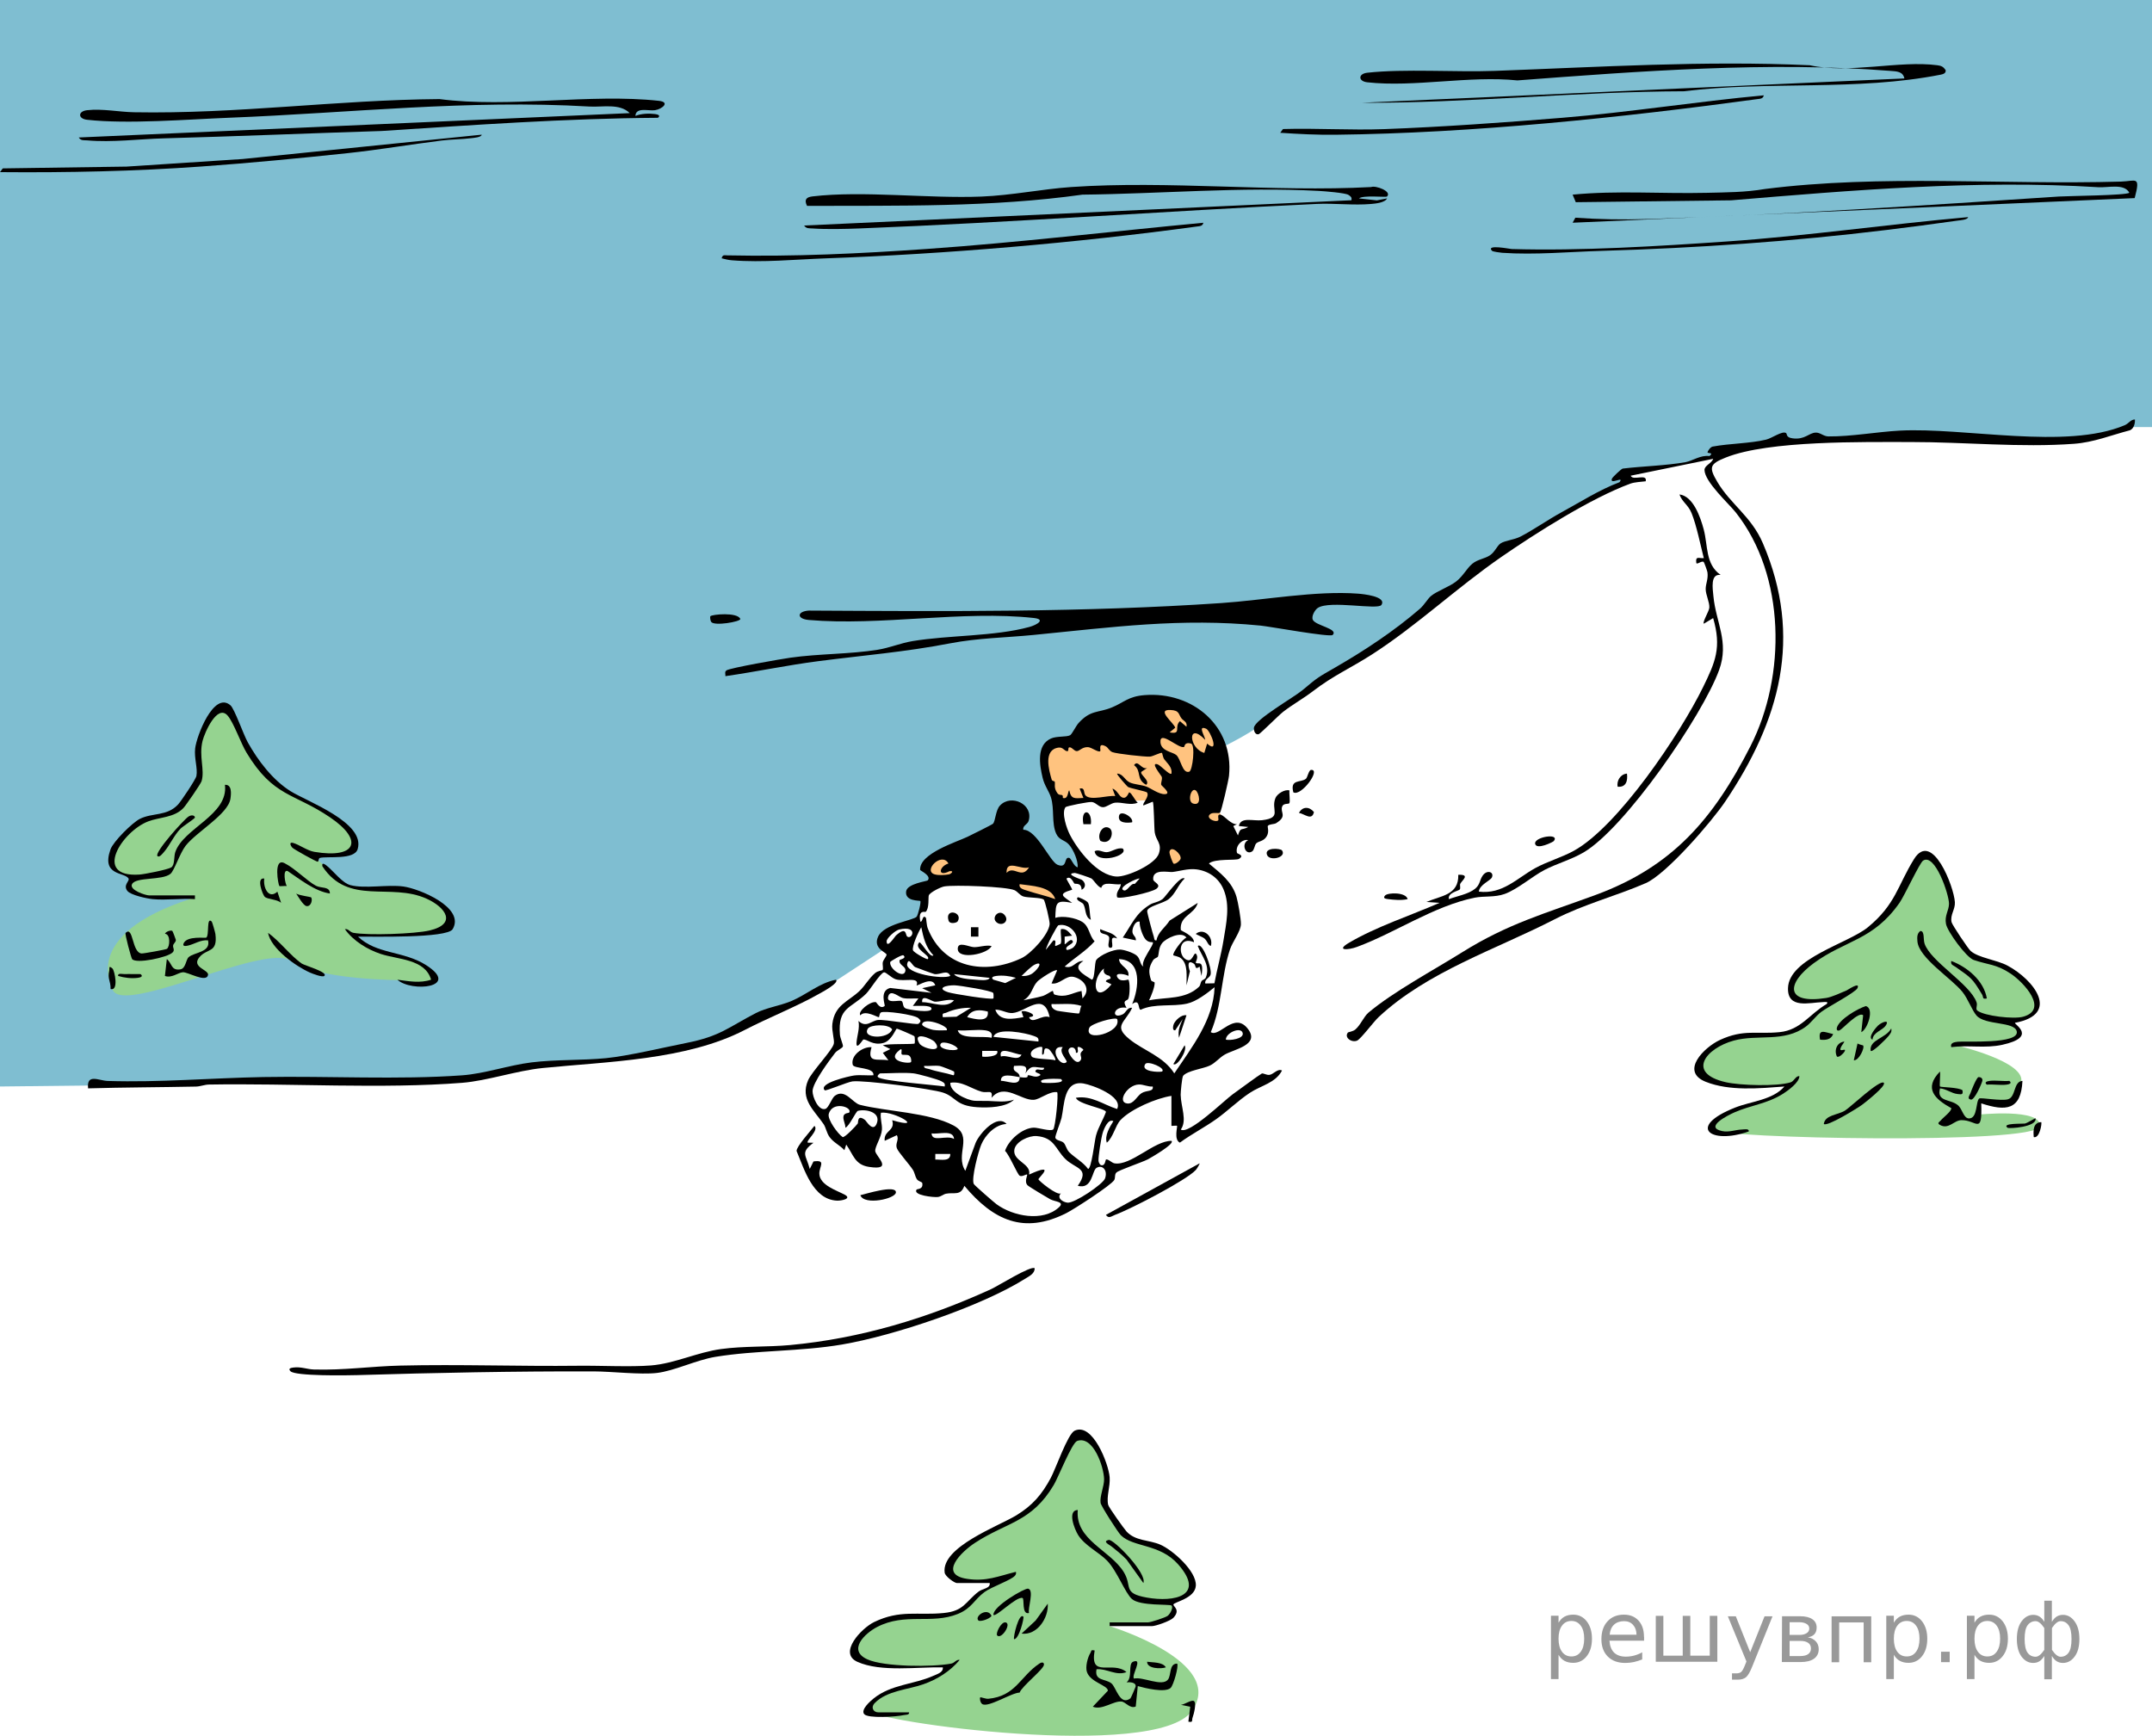 <?xml version="1.0" encoding="UTF-8"?>
<svg id="_Слой_1" xmlns="http://www.w3.org/2000/svg" width="218.854" height="176.546" version="1.1" viewBox="0 0 218.854 176.546">
  <!-- Generator: Adobe Illustrator 29.8.1, SVG Export Plug-In . SVG Version: 2.1.1 Build 2)  -->
  <path d="M0,110.509l18.221-.203,20.963-.368,8.815-.213,6.963-1.39,4.806-.361,6.222-.611,5.472-1.306,4.259-1.771,5.593-2.544,3.333-1.75,5.148-3.373-.348-1.166,2.635-1.569,1.047-.476.282-.387.347-.972-.097-1.097-1.042-.264,1.583-.593.514-.739-.366-.633-.303-.678,2.201-1.761,4.796-1.4,1.297-2.914,1.548.167-.381,1.694,1.407,2.279,3.031,2.444.886-.697.861.558.543-.199-.704-1.426-.728-1.486-1.333-2.077-.184-1.673-.918-2.639v-2.556s.158-.25,1.964-1,2.444-1.986,2.444-1.986c0,0,2.333-1.171,2.444-1.162s3.639-1.019,3.639-1.019c0,0,3.392.407,4.501,1.019s2.406,2.611,2.85,3.833c0,0,3.662-1.729,5.074-3.185,1.412-1.456,5.852-4.086,5.852-4.086l7.741-5.044,4.556-3.704,6.074-4.481,5.157-3.097,3.847-1.958,2.861-1.361-.139-1.028,2.144-.304,3.65-.596,3.597-.763,3.336-1.015,3.944-.583,4.778-.278,8.389-.278,7.88.417,6.889.093,3.866-.509,2.806-.847h2.343V0H0v110.509Z" fill="#007ea5" isolation="isolate" opacity=".5"/>
  <polygon points="107.776 90.456 107.202 91.9 103.507 90.456 103.369 89.66 107.776 90.456" fill="#f80" opacity=".5"/>
  <polygon points="101.746 87.426 102.341 89.356 105.5 89.005 104.499 87.567 101.746 87.426" fill="#f80" opacity=".5"/>
  <polygon points="96.955 87.178 94.657 87.296 94.461 88.784 95.406 89.252 97.628 89.005 96.955 87.178" fill="#f80" opacity=".5"/>
  <path d="M108.489,81.77s-2.611-2.24-2.222-4.314,3.862-2.278,3.862-2.278c0,0,4.731.426,4.888.481s2.213.259,2.213.259c0,0,.259-3.815.315-3.833s2.02-.222,2.02-.222l2.376.963,1.715,1.389.389,2.704-1.167,2.278-.148,1.86s2.296,2.325,1.87,3.418-3.577,3.241-3.577,3.241l-2.368.33.074-2.515-1.13-4.167s-3.074.148-3.648.056-5.463.351-5.463.351h0Z" fill="#f80" opacity=".5"/>
  <path d="M172.977,108.986s-1.593-3.069,5.704-3.629l2.153-.134s1.944-.45,2.125-.621,1.486-1.143,1.486-1.143l1.222-1.128.903-.649-2.458.139-1.736-.431s-.403-1.806.278-2.292,3.375-2.472,3.375-2.472l3.694-1.736,2.486-2.278,1.667-2.958,1.125-2.181s.042-.514.625-.417,1.514.792,1.667,1.083,1.431,3.069,1.319,3.542-.935,1.579-.343,2.375,1.167,2.87,2.482,3.296,4.981,1.204,5.648,2.926.874,2.093.537,2.63-2.352,1.012-2.352,1.012c0,0,.759.765.722,1.136s-1.87,1.071-1.87,1.071l-4.519.189s7.273,1.673,6.614,3.813-2.651,2.277-3.059,2.098-1.296-.34-1.296-.34l-.101,1.494s6.635-.716,6.368,1.179-33.036,1.239-33.193.34,2.417-2.144,2.417-2.089,2.764-.764,2.764-.764l2.514-1.472-.319-.208-2.819.236-4.847-.504-1-1.052" fill="#95d390"/>
  <path d="M112.848,165.397s11.998,3.637,8.331,8.666-32.657,1.065-32.935-.129,3.083-2.139,3.083-2.139c0,0,3.806-.972,4.583-1.694s.311-.453.311-.453l-.2-.2-1.438.078-5.356-.165s-2.507-.571-2.413-1.261.523-2.123,1.548-2.489,1.767-1.083,5.626-1.195l2.175-.141,2.06-.692,1.193-1.359,2.148-1.365h-2.375s-4.292-.431-2.111-2.583,5.185-3.31,5.185-3.31c0,0,3.542-1.609,4.241-3.5s3.014-7.522,4.574-4.87c0,0,1.364,1.611,1.395,3.444s0,2.796,0,2.796c0,0,1.05,3.056,1.827,3.148s.704.907,3.389,1.315c0,0,2.407,1.185,2.741,1.963s1.056,2.185.593,2.667-1.944,1.001-1.944,1.001l.389.962-.889.975-2.482.34-3.249-.056v.247" fill="#95d390"/>
  <path d="M11.399,100.357s-3.235-5.278,7.958-8.925l.137-.156s-4.487.056-5.07-.222-1.319-.667-1.319-.667l.458-1.091-1.764-.798-.569-1.222,1.833-2.736,1.472-1.208,2.556-.528,1.866-1.449.865-1.389.506-2.148-.111-1.944s1.185-3.907,2.389-3.907,2.593,4.352,2.593,4.352l2.204,2.852s2.148,1.593,3.018,1.982,4.648,2.463,5.093,3.204.889,1.778.537,2.093-3.963.648-4.13.593,3.093,2.889,3.259,2.963.843.676,5.769.588c0,0,4.37.616,4.741,2.43,0,0,.296.796,0,1.083s-3.148,1.069-4.759,1.048-4.873-.063-4.873-.063l.394.439s1.81,1.515,3.949,1.667c0,0,3.403.903,3.625,1.778s-.708,1.097-.708,1.097l-2.591-.381s-8.442-.012-11.108-1.959-18.151,6.112-18.217,2.625v-0Z" fill="#95d390"/>
  <path d="M119.138,111.463c-1.533.226-4.141,1.34-5.195,2.471-.516.554-.726,1.737-1.383,2.292-.244-.723.293-1.59.667-2.192-.529-.288-.959.781-1.088,1.199-.15.487-.447,2.376-.426,2.825.008.176.141.423.279.455.418.096.42-.528.479-.568.175-.117.593.332.864.379,1.66.287,4.059-2.312,5.802-2.286.393.294-2.179,1.763-2.406,1.881-.591.306-2.922,1.086-3.192,1.338-.211.198-.089.537-.224.766-.315.535-4.082,2.966-4.849,3.354-4.368,2.213-7.471.72-10.394-2.767-.376,1.055-1.039.639-1.863.804-.263.053-.504.289-.82.333-.418.058-2.589-.17-2.176-.753.058-.082.704.005.578-.667-.022-.117-.412-.169-.558-.4-.169-.268-.204-.641-.398-.944-.365-.569-1.48-1.789-1.629-2.2-.179-.492.255-.858.007-1.323l-1.242.574c-.123-1.07,1.105-.974.762-2.096,3.41.997.263-.938-1.145-.762-.097.582.141,1.166.103,1.723-.053.771-.727,1.739-.681,2.178.057.54,1.919,2.008-.644,1.608-1.438-.224-1.581-1.237-2.305-2.268l-.189.57c-.457-.513-1.107-.772-1.513-1.346-.303-.428-.364-.954-.601-1.305-.94-1.388-2.418-2.527-1.574-4.465.387-.889,2.428-3.006,2.61-3.695.101-.38-.232-1.328-.145-2.035.238-1.937,1.599-2.251,2.756-3.343.553-.521.962-1.294,1.601-1.833.259-.218.714-.26.745-.298.113-.134-.033-.581.033-.82.077-.276.408-.615.374-.763-.056-.242-1.402-.618-.855-1.818.595-1.305,3.624-1.649,3.922-2.035.136-.176.475-1.483.366-1.591-.069-.067-1.578.056-1.44-.976.107-.796,2.119-1.024,2.201-1.122.402-.478-.77-.988-.775-1.059-.114-1.669,3.734-2.849,4.821-3.374.361-.175,2.48-1.221,2.583-1.325.26-.264.259-1.369.718-1.855,1.135-1.203,3.427-.128,2.907,1.574-.111.364-.635.475-.533.893,1.364-.011,2.701,3.256,3.479,3.564,1.061.42.6-.848,1.189-.703.207.051.473.909.858.953.045-.681-.43-1.774-.864-2.279-.469-.546-1.002-.427-1.328-1.15-.476-1.059-.161-2.494-.525-3.667-.204-.657-.655-1.185-.85-2.009-.305-1.288-.654-3.327.856-3.993.601-.265,1.584-.124,1.95-.337.182-.106.587-.945.856-1.24,1.231-1.351,1.975-1.004,3.377-1.579,1.243-.51,1.657-1.12,3.319-1.254,4.881-.393,9.115,3.137,8.598,8.213-.045.44-.771,3.627-.921,3.748-.127.102-.654-.065-.939.11-.635.388.465.931.765.669.091-.079-.198-.723.287-.565.366.119,1.021,1.008,1.622.953l-.377.19.472.95c.29-.912.352-.463,1.048-.858l-.952-.096c.179-.971,1.459-.483,2.36-.592,2.101-.256.856-1.042,1.361-2.26.175-.42.938-.913,1.425-.767-.055.297.106,1.166-.026,1.31-.086.094-.597-.03-.722.334-.214.625.554.959-.599,1.678-.229.143-.706.082-.857.287-.058.078.169.558-.101,1.034-.316.557-.837.498-1.076.741-.18.183-.185.671-.428.825-.689.435-1.129-.819-.384-1.161-.618-.122-1.342.571-1.145,1.308.024.09.817.222.199.605-.295.182-2.461-.057-3.055.472,1.161.976,2.35,1.842,2.805,3.387.159.541.469,2.288.448,2.802-.03.727-.847,1.767-1.105,2.532-.902,2.682-.82,5.789-1.958,8.427.855.608,2.413-2.191,3.81-.282,1.169,1.596-1.426,2.016-2.386,2.566-.573.328-.931.843-1.54,1.128-.67.314-2.245.501-2.694,1.028-.12.141-.258,1.678-.253,1.94.026,1.241.682,2.599.013,3.529.805.576,4.482-3.02,5.278-3.584.561-.398,2.636-1.938,2.952-2.108.137-.074.487.172.782.133.418-.056.85-.681,1.281-.443-.654,1.267-2.129,1.515-3.264,2.264-1.207.797-2.282,1.867-3.422,2.677-1.201.853-2.514,1.523-3.703,2.393-.636-.302-.22-1.647-.284-1.71-.047-.046-.573.029-.573-.001v-3.049h0ZM120.168,73.082c-.342-.424-.173-.83-1.147-.869-1.479-.06.37,1.32.498,1.803l-.57.474c1.272.241.411-.552,1.048-1.139l.665.568c.109-.49-.302-.6-.494-.837ZM122.762,75.635c1.301,1.128.329-1.336-.103-1.519-.909-.385-.114.764-.091,1.137-1.836-1.924-1.7.864-.092,1.33,0,0,.286-.948.286-.948ZM120.429,75.964c-.515.279-2.521-1.781-2.411-.454.074.895,1.196.956,1.592,1.272.49.391.614,1.937,1.337,1.709.332-.105.646-2.738.17-2.866-.674-.181-.64.312-.688.338ZM118.178,76.589c-.126-.096-.922.352-1.245.369-.538.028-3.377-.289-3.809-.458-.317-.124-.435-.464-.657-.582-.838-.446-.487.392-.573.478-.175.176-.892-.383-1.24-.403-.592-.034-.871.405-1.144.406-.306 0-.575-.539-.829-.347-.048.036.006.35-.123.352-.327.003-.437-.43-.907-.365-1.571.217-.975,2.302-.695,3.263.041.141.289.156.3.188.09.244-.136.613.281,1.189.255.352.606-.044.549.477.587.196.493-.757.662-.758.174.925.587.803,1.43.762l-.38-.95c.596-.146.357.469.615.716.554.531,2.251-.056,3.006.043l-.287-.759c.458.135.648.721.95.878.521.272.692-.523.766-.498.262.088.581.852.858,1.048-.704.326-1.643-.078-2.316.006-.419.052-.848.457-1.211.458-.434.001-.679-.457-1.139-.53-.293-.046-2.605.418-2.685.529-.423.592.131,2.187.455,2.811.832,1.603,2.8,4.139,4.732,4.242,1.059.057,3.947-1.235,4.309-2.33.348-1.056-.287-1.309-.416-2.149-.067-.434-.076-2.992-.203-3.133l-.95.381c-.156-.193.657-.898.366-1.321-.077-.112-1.755-.434-1.945-.567-.078-.054-1.176-1.272-1.091-1.35.601.015.765.665,1.288.902.45.203,1.158.228,1.679.417.455.165,1.278.801,1.897.77.706-.035-.343-.843-.376-.937-.075-.211.126-.517.052-.815-.033-.134-1.212-1.515-.446-1.289.328.097,1.246,1.158,1.432.949.087-.655-.401-1.004-.737-1.459-.139-.188-.196-.614-.222-.635h0ZM121.613,80.4c-.487-.365-.893,1.139-.279,1.33.928.288.598-1.091.279-1.33ZM119.333,87.83c.191.138.703-.305.737-.502.081-.47-.97-1.405-1.134-.705-.048.204.335,1.163.397,1.208ZM96.454,87.828c-.673-1.24-2.642.751-1.39,1.107.404.115,1.024.071,1.445-.001.19-.033.6-.393.056-.326-1.273.644-1.054-.495-.111-.78ZM104.651,88.215c-.783.314-2.35-.887-2.285.57.736-.815,1.529.708,2.285-.57ZM123.504,100.009c.256-1.402.692-2.936.916-4.325.277-1.719.712-3.574.007-5.231-.492-1.157-1.516-1.863-2.737-2.026-.854-.114-1.788.196-2.454.264-.416.043-2.048-.365-1.957.763.024.298.891.502.328.943-.473.37-3.758,1.103-3.996.864-.165-.583.336-.827.38-1.332-.683.128-1.778-.365-1.999.38-.414-.162-.764-.812-.998-.959-.144-.09-1.587-.566-1.675-.56-1.152.071.62.65.674.684.415.258.495.808-.001,1.024-.005-.764-.614-.556-.726-.629-.087-.056-.357-.848-.802-.511-.052.039.616,1.083.572,1.138-1.543.444-.933.652-0,1.335-1.675-.317-1.657-.045-1.714,1.526.732-.251,2.09-.004,2.737.407.749.476.683,1.375,1.261,1.977-.905,1.017-2.039,1.664-3.046,2.57.911.273,1.053-.603,1.906-.568-1.259.748.058,1.374.855,1.903.329-.064.261-1.754.455-2.008.392-.514,1.748-1.084,2.41-1.058.458.018,1.323.319,1.667.585.436.338.326.928.712,1.147-.342-.535,1.159-2.268.956-2.474-.028-.029-.417.074-.745-.305-.299-.347-.622-1.316-.591-1.792-.449-.097-.701.578-.733.908-.048.511.385.55.351.996l-1.333-.284c.912-1.317,1.278-2.43,2.754-3.345.393-.243.862-.234,1.316-.591.269-.212,1.806-2.443,2.22-2.067-.65.606-.922,1.543-1.621,2.094-.584.459-2.178.716-2.189,1.227-.004.17.561,2.27.671,2.583.064.183.022.438.278.382.133-.829.905-1.324,1.329-2.007l2.866-1.802c-.351,1.222-1.859,1.274-1.726,2.751.009.095,1.327.545,1.346,1.249-1.725-.725-1.65,1.667-.585,1.83.504.077.624-1.13.876-.495.128.322-.173.701-.102.763.232.203.845-.403.571,1.334l-.19-.953c-.529.395-.351-.127-.567-.28-.695-.49-.621.214-.421.756l-.343,1.43c-.025-.868.187-2.16-.576-2.761-.238-.188-.736-.258-.761-.29-.154-.193.929-1.667,1.331-1.807-.515-.698-2.077.064-2.478.567-.387.484-.307,1.135-.437,1.394-.033.065-.359.145-.483.347-.46.749-.471,1.185-.203,2.025.05.155.358.151.364.259.023.414-.357,1.378-.571,1.791,1.771-.352,3.703-.055,5.091-1.388.144-.138.135-.41.246-.564.113-.157.357-.166.441-.373.488-1.21-.418-2.154-.821-3.198.448-.474,1.482,2.286,1.302,2.911-.1.347-.628.455-.54.898l.933-.019v-0ZM115.897,89.357c-.29-.044-2.069.822-1.714,1.141.413.372.782-.734,1.218-.591l.496-.551ZM107.319,91.452c-.429-1.335-2.449-1.343-3.62-1.523-.133.448.472.564.763.661.926.312,1.933.522,2.857.861h0ZM106.136,91.49c-.293-.218-1.597-.159-2.068-.312-.346-.113-.568-.487-.891-.634-.815-.371-6.169-.562-7.155-.382-.367.067-1.424.593-1.56.898-.085.19.073,1.32-.325,1.687-.052.048-.798-.271-.539.991.242.113.213-.807.569-.381.034.041.059.744.182,1.059,1.574,4.054,5.834,4.792,9.541,3.038.972-.46,2.755-2.394,2.857-3.447.029-.304-.465-2.41-.609-2.517h0ZM109.172,96.353c.999-.975-.325-2.542-1.534-2.241-.137.034-1.256,2.135-1.27,2.485l.763-.951c.373-.057.104.439.19.573.016.025.521-.202.538-.226.161-.238-.043-1.128.033-1.491.55-.097.814.32,1.141.669l-.76.094.001.761c.067.096.537-.579.76-.38.389.347-.808.514-.57.951.097.091.584-.124.707-.244v-0ZM94.929,97.168c-.783-.794-1.017-1.803-1.238-2.856-.279.444-.972,1.942-.84,2.349.068.209,1.412.981,1.506.888.36-.359-1.534-1.037-.858-1.713.311.119,1.095,1.643,1.431,1.331h0ZM92.265,95.262c.5.356,1.161-1.173-.822-.72-.39.089-1.278.871-1.274,1.199.009.814.846-.498.939-.582,1.131-1.01.945-.049,1.157.102ZM91.878,97.171c-.137-.114-1.335.606-1.347.68-.109.685,1.357,1.725,1.538.93.118-.522-.713-.587-.576-1.136.012-.047.753-.169.385-.475h0ZM115.137,102.125c.687-1.594,1.051-4.488-1.335-4.573.037.744,1.108.899.95,1.714-.136-.136-1.39-.425-1.14.093.299.618,1.1.238,1.141.286.179.208.164,1.588-.013,1.954-.116.238-.661.076-.176.905-1.395-.241-1.579,1.235-.385.665.325-.155.472-.748.957-.661-.727,1.538-1.972,1.823-.253,3.205,1.438,1.156,3.446,1.733,4.541,3.463,1.782-2.657,3.982-5.429,4.097-8.766-.753.611-1.843,1.458-2.807,1.671-1.519.336-3.285-.051-4.712.623-.301-.024-.023-1.189-.866-.578h0ZM96.645,99.264c-.293-.705-1.006-.098-1.606-.188-.105-.016-1.852-.654-1.973-.712-.281-.134-.646-1.057-.806-.333-.221.999,3.622,1.607,4.385,1.232h0ZM103.889,99.264c.316.028.612-.011.904-.142.608-.274,1.438-1.446.492-1.036-.4.173-1.051.849-1.397,1.178ZM112.846,99.27c-.063-.077-.747-.069-.572-.766-1.336,1.041-1.075,3.814.763,1.617l-.569-.285c.002-.338.745-.117.379-.566h0ZM107.51,98.695c-.186-.183-1.777.885-2.009,1.134-.589.63-.519,1.38-1.421,1.912.645-.145,1.312-.249,1.949-.432.348-.1.88-.497,1.01-.52.102-.018.05.327.222.377,1.165.341,1.667-.149,2.728-.374l.093.759c.905-.904.184-1.921-.871-2.185-.827-.207-1.43.815-2.271.661l.57-1.332h0ZM93.214,100.217c.354-.934-1.272-.323-2.142-.621-.436-.149-.971-.731-1.168-.697-.389.067-1.397,1.759-1.832,2.184-1.562,1.526-2.88,1.337-2.653,4.166.028.343.334.998.305,1.175-.03.181-.585.395-.794.666-.604.784-2.295,3.052-2.295,3.897,0,.6.589,2.015,1.307,1.799.332-.1.638-1.096.965-1.335,1.042-.76,1.791.73,2.537.92,2.639.673,7.089.788,9.525,2.103,2.063,1.114.117,2.922,1.202,4.612l1.05-2.854c.415-.973,2.2-2.963,3.142-1.911-1.143.051-2.159,1.106-2.573,2.099-.282.675-1.024,3.43-.761,3.999.065.141,2.034,1.857,2.318,2.066,1.662,1.22,4.701,1.826,6.345.311.624-.576-.39-.552-.884-.816-.317-.17-2.165-1.282-2.3-1.416-.379-.377.009-1.035-.05-1.094-.082-.083-.512.266-.763.111-.239-.148-1.062-2.146-1.485-2.523.348-1.086,1.751-2.33,2.922-2.362.444-.012,1.702.41,1.976.179.223-.188.561-3.619.399-3.791-.795-.109-1.735.742-2.382.78-1.298.076-2.975-1.77-4.287-.208.163-.914-.381-.441-1.005-.616-1.045-.294-2.004-1.109-3.189-.908-.057.966,1.687,1.769,2.472,1.829.373.028.924-.001,1.387.016.904.033,1.727.168,2.62-.129-.828.799-2.633.837-3.724.767-2.228-.143-2.14-1.025-3.475-1.48-1.138-.388-8.106-1.298-9.24-1.145-.517.07-2.709,1.01-2.812.903-.7-.727,2.545-1.446,2.974-1.503.649-.086,1.328.016,1.98-.022.113-.86-2.002-.631-2.108-1.074-.23-.961,1.038-1.859,1.917-1.783-.489,1.669.571,1.141,1.715,1.332l-.57-.759.763-.382-.763-.381c.483-.194,3.13-.074,3.241-.192.025-.027.036-.649-.034-.732-.063-.074-1.688-.778-1.784-.767-.125.014-.507,1.226-1.374,1.452-1.094.285-1.635-.404-2.034-.349-.055.008-.75,1.184-.688.301.049-.695.344-1.43.196-2.191.805.746,1.318-.037,1.993-.1.725-.067,3.909.522,4.108.389.284-.241.262-.332-.005-.573-.403-.364-3.503-.789-3.82-.577-.153.103-.15.442-.191.472-.093.069-1.385-.788-1.895-.184-.301-.385,1.001-1.461,1.594-1.339.053.011.411.778.882.385.082-.069-.572-1.539.56-1.83l4.205.495-.951-.474,1.333-.289c-.32-.97-1.767.088-1.906,0v-0ZM100.647,99.459l-3.621-.381c.298.453,1.633.532,2.194.568.311.02,1.295.165,1.427-.187h0ZM103.315,99.459c-.625-.189-1.357-.28-2.004-.193-.259.035-.604.139-.283.38l1.202.346,1.086-.533h-0ZM101.012,101c-.159-.248-3.396-.759-3.895-.781-.842-.036-1.97.281-.702.701.514.171,4.451.799,4.614.632.019-.02.027-.484-.017-.552h0ZM93.403,101.554c-.521-.023-1.058.063-1.577-.044-.397-.082-1.223-.888-1.47-.241-.349.913,1.143.394,1.343.553.201.16.055.594.409.749.302.133,2.635.511,2.626.03-.008-.423-1.524-.268-1.901-.287l.57-.76h-0ZM97.026,101.746c-.605-.173-1.482.183-1.978.133-.314-.032-1.36-.834-1.264.055,1.018-.02,2.408.734,3.241-.188ZM106.747,103.458c-.582-2.698-2.408-.541-3.76-.422-.592.052-1.167-.376-1.767-.338.441,1.242,1.803.935,2.859.759l-.19-.569c.289-.233,1.942.445.762.572.324.801,1.288-.32,2.096-.003ZM109.99,102.318c-.985-.326-2.029-.158-3.051-.192-.074.362.274.587.561.676.156.048,2.074.298,2.19.287.168-.016.132-.595.299-.771ZM98.741,102.508c-.801-.033-1.755.151-2.479.481-.289.132-.469-.023-.378.469l1.383-.045,1.475-.905h0ZM100.458,102.889c-.779-.205-1.647-.268-2.097.568.774.199,2.239.602,2.097-.568ZM113.611,103.65c-.228-.23-2.651.452-2.831.888-.631,1.536,3.329.504,2.831-.888ZM96.263,104.792c.406-.35-2.201-1.387-2.475-.663-.133.284.95.596,1.092.619.462.078.92.05,1.383.044h0ZM88.267,104.614c-.678,1.028,2.083,1.136,2.464.084-.381-.585-2.2-.485-2.464-.084ZM100.171,104.793c-.849-.113-1.89.082-2.764,0,.213.99,2.53.529,3.432.761.152-.502-.189-.698-.668-.761h0ZM105.603,105.935c.073-.406-.183-.456-.477-.569-.743-.285-3.772-.92-4.095.095l4.573.474ZM124.667,105.744c.388.109,1.844-.076,1.715-.662-.155-.699-1.715-.058-1.715.662ZM95.068,105.989c-.297-.372-2.348-1.173-1.569.139.314.53,2.516,1.046,1.569-.139ZM97.407,106.697c-.135-.423-1.488-.847-1.714-.568-.464.573,1.399.853,1.714.568ZM105.985,106.507c-.154-.163-1.529.288-1.054.961.192.273,1.928.231,2.389.373.13-.116-.518-1.066-.672-1.136-.725-.33-.268.596-.659.565-.037-.185.051-.705-.003-.762h0ZM108.082,106.509c-1.516-.208-.332,2.125.381,1.522.166-.14-.865-1.027-.381-1.522ZM109.419,107.079c.024-.765-.866-.64-.751-.113.069.314.725,1.336,1.136.971.31-.274.052-.504.092-.765.032-.207.278-.349.278-.378 0-.127-.469-.397-.567-.287-.085.095.184.634-.189.572h0ZM91.709,107.245c-.119-.12.138-.75-.212-.453-1.5,1.155.939,1.436,1.144,1.24.072-.068.034-.524-.19-.669-.211-.137-.649-.025-.742-.117ZM101.41,106.89l-1.525-0.0 0.0.57c.062.064,1.781.083,1.525-.57ZM103.888,107.273c-.732-.036-2.371-.96-2.098.188.67-.229,1.736.561,2.098-.188ZM118.184,108.985c.411-.341-1.459-1.139-1.714-.759-.517.769,1.339.854,1.714.759ZM97.026,108.989c-.053-.056-1.285-.538-1.44-.563-.509-.081-1.088.025-1.608-.009-.044.28.331.252.532.321.793.273,1.63.372,2.426.626.161.027.105-.359.091-.375h0ZM103.698,109.557c1.195.164.643-.182.872-.194.294-.015.755.33,1.224.001.113-.233-.814-.225-.38-.568.128-.101.803.21.762-.19-1.068-.016-1.237-.38-1.904.569.393-.947-.423-.775-1.146-.761-.21.729.561.494.572,1.143-.619-.085-1.959-.482-1.905.38.587-.037,1.923.646,1.905-.38h0ZM92.928,109.176c-1.012-.114-2.368,0-3.431,0-.022,0-.381.277-.193.381.299.395,5.832.801,6.768.952.068-.334-.085-.384-.327-.529-.329-.196-2.401-.757-2.817-.804h0ZM107.891,109.749c-.12-.021-2.568-.125-1.904.379.12.021,2.568.125,1.904-.379ZM113.609,112.797c.644-1.292-2.548-2.45-3.426-2.594-2.035-.334-1.928,2.2-2.23,3.514-.097.423-.681,1.843-.626,2.015.094.289.611.276.846.501.205.197.276.667.566.959.557.559,1.415,1.011,1.916,1.701.344.004.66-2.863.804-3.385.25-.904.708-1.563,1.017-2.413-.058-.364-2.847-.778-3.061-1.438,1.597-.263,2.78.701,4.193,1.141h0ZM117.233,110.511c-.487.045-.946-.224-1.428-.204-1.212.049-2.239,1.84-1.142,1.932.645.054.955-.753,1.433-1.054.513-.323,1.237-.11,1.137-.674ZM86.35,113.175c.41-.568-1.714-1.246-2.07.139-.141.55.92,2.008,1.412,2.338.213.088,1.367-1.139,1.541-1.379.064-.089-.076-.992.757-.343.107.084.837,1.353,1.198.272.364-1.093-1.126-1.42-1.939-1.217-.209.052-.878,1.575-1.276,1.718.019-.376-.292-.866-.18-1.216.094-.294.537-.282.558-.311h0ZM97.025,115.846c-.077-1.002-1.615-.433-2.285-.57.029.968,1.521.119,2.285.57ZM108.34,117.876c-1.019-1.004-1.093-2.173-2.917-2.325-.78-.065-2.139.556-2.266,1.387-.18,1.176,1.761,1.409,1.495,2.531,2.862-1.307.952.309.956.476.003.139,1.903,1.699,2.285,1.431-.458.473.187.897.676.949.701.075,3.599-1.874,3.811-2.465.299-.833-.27-1.433-.868-1.073-.468.281-.406,2.226-1.905,1.823,1.288-1.821-.221-1.703-1.267-2.733h0ZM96.644,117.372l-1.525-0v.57c.563-.025,1.539.246,1.525-.57Z"/>
  <path d="M217.118,42.666c.024.407-.112.94-.516,1.101-1.921.5-3.663,1.224-5.68,1.373-5.425.401-11.163-.185-16.574-.18-4.891.004-14.441-.175-18.826,1.571-1.66.661-1.756.986-.874,2.481,1.341,2.273,3.457,3.507,4.629,6.235,4.12,9.594,1.71,18.059-3.825,26.28-1.368,2.032-5.98,7.385-8.089,8.302-3.038,1.321-6.224,2.112-9.278,3.683-5.908,3.041-12.937,5.31-17.887,9.942-.508.475-1.817,2.24-2.192,2.393-.559.228-1.345-.329-.917-.836.028-.034.491-.088.743-.298.529-.442.867-1.322,1.336-1.716,2.52-2.123,6.639-4.33,9.505-6.124,4.701-2.943,8.447-3.951,13.596-5.846,7.822-2.877,11.978-7.731,15.749-15.129,3.638-7.138,3.598-17.358-1.508-23.794-.697-.878-3.142-3.086-3.166-4.3-.009-.462.748-.682.883-1.136l-8.385,1.716c.208.561,1.705-.28,1.525.568-.475.059-1.135.082-1.571.243-3.997,1.472-9.596,5.023-13.124,7.461-4.498,3.108-8.654,7.027-13.15,9.913-2.182,1.4-3.919,2.134-5.993,3.728-.981.754-2.064,1.348-3.041,2.106-.467.362-2.325,2.242-2.489,2.278-.37.081-.509-.387-.479-.659.093-.841,4.067-3.09,4.948-3.832,1.583-1.333,1.565-1.287,3.382-2.336,2.96-1.71,5.945-3.682,8.551-5.935.421-.364.812-1.036,1.102-1.279.644-.541,1.838-.919,2.594-1.505.701-.544,1.077-1.338,1.634-1.797.55-.454,1.263-.5,1.805-.864.486-.326.719-.978,1.078-1.209.442-.285,1.369-.361,1.991-.677,1.27-.644,2.788-1.713,4.192-2.479,1.95-1.064,3.811-2.265,5.897-3.062.559-.692-1.054.341-.757-.375.055-.132.921-.963,1.086-1.012,2.04-.246,4.403-.296,6.399-.654.685-.123,1.524-.743,2.429-.62.497-.406-.218-.239-.197-.381.023-.152.32-.581.556-.589,1.673-.312,3.79-.31,5.403-.702.581-.141,1.638-.912,2.016-.674.158.099-.051.452.69.546,1.224.156,1.626-.542,2.314-.585.475-.03.803.383,1.312.387,2.325.022,4.935-.465,7.241-.588,6.599-.353,16.925,1.974,22.894-.552.43-.182.589-.582,1.037-.581h-0Z"/>
  <path d="M140.488,61.529c-.353.545-5.225-.502-6.468.302-.298.193-.69.874-.501,1.226.315.587,2.621.899,2.014,1.524-.258.265-6.354-.853-7.341-.951-8.11-.801-15.08.166-23.065.95-2.837.279-5.678.312-8.488.852-4.688.9-8.743,1.211-13.431,1.818-3.165.41-6.282,1.069-9.436,1.523.024-.212-.112-.431.111-.588.359-.253,5.625-1.167,6.492-1.289,2.925-.415,6.053-.35,8.909-.812,1.174-.19,2.317-.675,3.51-.874,3.706-.618,8.345-.467,11.901-1.443.768-.211,1.687-.773.443-.91-7.198-.792-15.669.829-22.886.201-1.264-.11-1.201-.877,0-.954,14.013.08,27.98.18,41.937-.764,4.373-.296,9.63-1.287,13.925-.958.475.036,2.943.273,2.374,1.148h0Z"/>
  <path d="M200.41,96.722c.779.701,2.639.9,3.75,1.492,2.655,1.417,5.447,4.94.76,5.818-.115.148,2.341,1.434-1.288,2.236-1.722.381-3.445.013-5.193.238-.14-.453.34-.511.681-.551.683-.08,6.277.281,5.98-1.052-.23-1.033-3.227-.594-4.102-1.623-.453-.532-.846-1.673-1.421-2.391-1.11-1.386-4.456-3.467-4.58-5.151-.029-.388-.056-.786.298-1.045.456-.013.28.837.429,1.282.617,1.837,4.626,4.09,5.29,5.975.117.333-.14.673.08.84.733.557,3.692.884,4.64.626,2.658-.725.074-3.502-1.249-4.384-1.486-.99-2.262-.88-3.76-1.391-.762-.26-2.672-2.889-2.821-3.663-.165-.856.295-1.356.306-2.047.015-.917-1.417-5.182-2.635-4.397-.352.227-1.886,3.559-2.394,4.286-2.674,3.835-5.511,3.788-8.723,6.144-2.8,2.055-2.941,4.2,1.256,3.542.589-.092,1.505-.526,2.088-.771.095-.04,1.408-.938,1.102-.234-.188.433-3.028,1.919-3.683,2.417-.582.443-1.025,1.099-1.558,1.492-2.244,1.654-4.886.761-7.34,1.429-2.849.776-4.859,3.319-.804,4.236,1.459.33,5.186.443,6.578.012.375-.116.528-.687.9-.625-.032.649-1.13,1.442-1.653,1.778-1.587,1.02-3.317,1.177-4.959,1.903-.665.294-3.089,1.507-1.257,1.899.711.152,1.335-.133,2.047-.159.21-.008.724-.119.673.197-3.903,1.381-6.349-.47-1.383-2.429,1.637-.646,3.812-.763,5.006-2.14-2.547.188-5.575.488-8.004-.481-2.64-1.054-.154-3.515,1.455-4.258,2.402-1.109,3.709-.555,6.07-.792,2.147-.215,3.041-1.855,4.77-2.855.263-.284-.208-.204-.388-.199-1.336.04-3.598.734-3.538-1.424.084-3.035,6.114-4.537,8.123-6.188,2.836-2.33,3.006-4.215,4.693-6.933,1.838-2.962,4.062,2.79,4.156,4.382.044.75-.496,1.266-.339,2.025.059.285,1.677,2.696,1.94,2.933l0.0 0Z"/>
  <path d="M112.848,165.397v-.381h3.908c.239,0,1.771-.489,1.998-.671.265-.211.593-.837.386-1.044-.156-.156-3.177.066-4.016-.655-.695-.598-1.527-2.888-2.553-3.927-.85-.86-2.261-1.517-2.931-2.596-.364-.586-1.129-2.5-.032-2.541-.282,3.055,3.276,4.069,4.664,6.296.927,1.487-.158,2.163,2.344,2.612,2.839.51,6.014-.19,3.194-3.383-1.863-2.109-4.546-1.703-5.817-2.951-.293-.288-2.011-2.961-2.064-3.289-.106-.662.368-1.69.355-2.42-.022-1.231-1.096-4.46-2.738-3.886-.533.186-1.919,3.703-2.382,4.481-2.262,3.803-4.773,3.763-8.022,5.892-1.356.888-3.737,3.191-.824,3.649,1.965.309,3.207-.271,5-.711.026.176.019.241-.091.384-.343.447-2.376,1.136-3.097,1.668-1.088.803-1.29,1.652-2.722,2.234-2.665,1.083-5.356-.154-8.206,1.325-1.287.668-3.023,2.379-.987,3.295,1.717.773,6.638.789,8.523.428.37-.071.483-.43.862-.375-.967,1.159-2.297,1.989-3.709,2.483-1.547.542-3.693.646-4.916,1.89-.467.475-.133.96.333.96h3.145c.046.287-.356.237-.569.286-.701.161-3.615.359-3.998-.104-.376-.455.633-1.331.962-1.595,1.803-1.446,4.097-1.413,6.08-2.307.372-.168,1.016-.338.956-.853-2.559-.06-6.293.508-8.684-.562-2.001-.895.429-3.434,1.694-4.046,2.653-1.285,4.435-.656,7.084-.922,2.081-.209,2.179-1.128,3.541-2.177.41-.316,1.223-.322,1.132-.87h-3.336c-.243,0-1.191-.669-1.245-1.059-.361-2.619,5.52-4.74,7.307-5.84,1.639-1.009,2.562-2.088,3.473-3.77.509-.941,1.732-4.487,2.43-4.823,1.836-.884,3.464,3.365,3.569,4.726.075.974-.349,1.951-.148,2.818.057.244,1.608,2.424,1.867,2.706.908.987,2.279.836,3.43,1.335,1.256.544,3.715,2.704,3.616,4.182-.087,1.311-2.268,1.657-2.279,1.915-.009.215.742.542,0,1.34-.305.328-1.803.853-2.196.853h-4.289v-0Z"/>
  <path d="M141.059,19.985c-.109.108-2.4-.161-2.857.194l1.822.201,1.036-.201c-.213.443-1.175.527-1.623.567-1.767.157-3.736-.089-5.533-.004-15.495.728-30.987,1.891-46.496,2.493-1.45.056-3.357.103-4.784.002-.337-.024-.623.036-.846-.299l55.659-2.571c.064-.309-.081-.396-.309-.547-.308-.203-2.445-.372-3.028-.403-7.902-.424-16.129.296-24.015.381-9.264,1.3-18.657,1.107-28.011,1.144-.314-.638-.073-.891.55-.965,5.125-.605,11.794.232,17.173.017,3.118-.124,6.153-.762,9.134-.969,9.887-.683,20.547.534,30.516-0.0.437-.189,2.144.433,1.611.96h0Z"/>
  <path d="M64.622,11.791c.573-.245,1.398-.27,2.004-.19.262.034.597.14.281.38-9.382.063-18.764.733-28.108,1.343-7.395.234-14.755.546-22.128.747-2.549.069-5.243.434-7.816.207-.339-.03-.616.057-.846-.294l56.035-2.478c-1.022-1.018-2.752-.59-4.093-.669-12.401-.728-24.288.655-36.609,1.137-4.271.167-10.334.671-14.489.208-.94-.105-.94-.867,0-.972,1.57-.175,3.267.18,4.767.208,10.489.191,20.639-1.259,31.078-1.34,7.085.928,15.325-.589,22.314.179,1.176.129.327.84-.401.952-.648.1-1.954-.346-1.989.582Z"/>
  <path d="M217.092,20.15l-57.159,2.503.277-.51c2.391.171,4.862.214,7.26.138,13.941-.442,28.005-1.369,41.931-2.293.954-.063,6.865-.107,7.146-.385-.514-.967-2.14-.499-3.153-.562-12.433-.771-24.98.304-37.346,1.334l-15.796.19-.32-.768c4.489-.439,9.104-.077,13.638-.185,1.98-.047,3.955-.051,5.904-.387,11.914-1.511,24.153-.408,36.224-.756,1.522-.044,2.011-.643,1.395,1.68h-0Z"/>
  <path d="M138.393,10.456l55.28-2.478c-.155-.719-.778-.716-1.423-.768-12.32-.982-25.65.039-37.933.968-4.873-.507-10.507.723-15.267.192-.94-.105-.94-.867,0-.972,3.764-.419,8.951-.043,12.964-.189,10.667-.389,21.278-1.063,32.04-.572,4.014.9,9.083-.516,12.964-.002.413.055.605.144.847.489.063.313-.235.418-.482.467-8.598,1.7-17.468.613-26.137,1.691-10.962.032-21.893,1.21-32.854,1.173h0Z"/>
  <path d="M85.016,99.648c.366.336-1.512,1.319-1.71,1.432-2.273,1.294-5.103,2.403-7.567,3.679-5.95,3.082-14.017,3.214-20.53,3.869-2.705.272-5.662,1.306-8.214,1.507-8.1.637-17.492.034-25.749.176-.451.008-.868.197-1.319.206-3.657.074-7.316.078-10.969.182-.16-1.542,1.079-.783,1.994-.754,5.279.167,10.568-.301,15.822-.397,6.556-.119,13.746.293,20.221-.175,2.297-.166,4.74-1.031,7.07-1.317,2.509-.307,5.105-.186,7.576-.43,2.221-.219,5.841-1.086,8.173-1.548,3.453-.685,4.268-1.595,7.062-3.04,1.037-.537,2.466-.748,3.562-1.203,1.581-.657,2.897-1.865,4.577-2.187v0Z"/>
  <path d="M105.222,128.997c.021.54-.568.815-.946,1.053-4.485,2.829-13.412,5.816-18.647,6.704-4.275.725-8.689.571-12.856,1.25-1.964.32-4.198,1.439-5.981,1.643-1.677.192-4.571-.156-6.454-.161-8.014-.02-16.02.137-24.018.38-1.032.031-6.269.113-6.774-.392-.278-.278.021-.343.282-.379.779-.106,1.395.178,2.093.199,3.058.09,5.829-.327,8.769-.397,6.033-.144,12.089.087,18.125.016,2.247-.027,5.312.138,7.402-.032,2.391-.195,4.694-1.337,7.102-1.666,2.318-.317,4.739-.194,7.027-.407,7.16-.668,13.948-2.719,20.433-5.681.684-.312,4.09-2.444,4.444-2.13h0Z"/>
  <path d="M174.991,58.481c-1.075-.151-.814,1.381-.739,2.171.253,2.662,1.62,4.634.582,7.489-1.692,4.654-9.59,16.136-13.821,18.581-1.266.731-2.699,1.115-3.951,1.767-1.201.625-2.747,1.973-4.043,2.438-1.01.363-2.104.188-3.051.38-4.143.839-8.126,3.592-11.961,5.003-.926.341-2.202.397-.807-.425,2.774-1.634,6.237-2.763,9.196-4.052l-1.332-.092c1.469-.642,3.299-.686,3.24-2.766,1.258-.04.386.557.202.916-.065.127.046.425-.045.572-.095.153-1.272.327-1.109.991.814-.313,1.969-.495,2.659-1.056.518-.421.454-.872.768-1.329.452-.657,1.195-.376.942.179-.144.317-1.287.757-1.322,1.441,2.412.293,3.877-1.367,5.715-2.384,1.214-.671,2.742-1.106,3.946-1.772,4.513-2.494,10.809-11.895,13.122-16.611,1.272-2.594,1.912-4.058,1.042-7.055l-.95.571c-.156-.163.538-1.272.562-1.628.037-.553-.37-1.306-.371-1.898-.001-.549.272-.995.18-1.701-.018-.138-.336-1.022-.382-1.055-.217-.157-.72.337-.753.088-.098-.728.266-.436.765-.476-.349-1.356-.729-3.292-1.243-4.571-.343-.854-.954-1.124-1.236-1.907,1.409.172,2.14,2.336,2.463,3.539.455,1.694.153,3.549,1.73,4.653h0Z"/>
  <path d="M15.535,91.453c-.563-.053-2.257-.404-2.59-.846-.455-.605.278-1.0.124-1.255-.403-.669-2.793-.249-1.832-2.959.284-.802,2.227-2.726,2.991-3.107,1.287-.641,2.749-.246,3.879-1.458.309-.332,1.801-2.547,1.868-2.905.145-.768-.239-1.801-.13-2.791.138-1.257,1.896-5.864,3.592-4.394.414.358,1.317,2.968,1.761,3.765,1.037,1.866,2.544,3.844,4.362,4.977,1.696,1.057,7.626,3.193,6.814,5.884-.341,1.13-3.068.698-3.844.897-.152.039-.112.387-.222.387-.147,0-2.433-1.267-2.578-1.43-.221-.247-.335-.609.097-.479.636.19,1.416.782,2.146.905,4.252.716,5.05-1.163,1.6-3.505-3.708-2.517-5.75-2.046-8.492-6.566-.598-.985-1.311-3.075-1.932-3.787-1.057-1.213-2.346,1.738-2.551,2.575-.389,1.585.249,2.943-.099,4.095-.082.272-1.59,2.459-1.845,2.728-.943.996-2.432.918-3.592,1.364-2.665,1.025-5.677,5.719-.887,5.405.52-.034,2.876-.499,3.235-.725.38-.239.266-1.112.41-1.544.82-2.456,5.431-3.777,5.056-6.856.715-.053.64.882.558,1.416-.242,1.581-3.45,3.357-4.558,4.781-.577.742-1.157,2.533-1.535,2.849-.84.702-3.517.299-3.912,1.05-.317.601,1.386,1.147,1.726,1.147h4.67v.381c-1.386-.095-2.923.13-4.289,0v-0Z"/>
  <path d="M179.375,9.697c-.075.358-.376.345-.662.384-13.849,1.889-28.962,3.462-42.887,3.624-1.889.022-3.753-.072-5.63-.199l.281-.381c3.427-.102,6.88.136,10.305.008,5.852-.218,12.245-.674,18.1-1.153,6.843-.559,13.659-1.649,20.494-2.284h0Z"/>
  <path d="M200.152,22.084c-.033.278-.83.321-1.071.356-2.4.339-4.84.66-7.244.953-9.616,1.173-19.28,1.835-28.949,2.122-3.308.098-6.782.427-10.114.198-.206-.014-.957-.117-1.039-.203-.669-.694,1.844-.184,1.993-.18,6.984.207,14.917-.287,21.928-.772,8.19-.567,16.326-1.746,24.496-2.474h0Z"/>
  <path d="M122.379,22.656c-.075.358-.376.345-.662.384-12.241,1.664-25.395,2.793-37.746,3.237-3.104.111-6.419.447-9.542.198-.368-.029-.689-.114-1.039-.202.098-.392.281-.305.568-.299,6.869.141,13.463-.177,20.303-.653,9.399-.654,18.748-1.785,28.119-2.664h-0Z"/>
  <path d="M48.988,13.699c-.029.273-.839.327-1.07.356-.961.121-2.032.116-3.003.238-3.189.4-6.381.946-9.579,1.286-4.912.522-9.923,1.004-14.847,1.356C13.664,17.424,6.85,17.57,0,17.508l.281-.381,12.592-.182,11.809-.772,24.305-2.474h0Z"/>
  <path d="M33.282,88.1c.676.551,1.532,1.714,2.358,1.929,1.475.385,3.751-.083,5.389.139,1.589.216,6.308,2.127,5.007,4.337-.559.949-8.246.746-9.628.761,1.897,1.812,4.634,1.436,6.92,2.894,3.567,2.276-1.461,2.803-2.917,1.489,1.138.147,2.306.382,3.431-.004-.605-2.105-3.389-2.046-5.105-2.612-1.38-.456-2.817-1.335-3.664-2.529.379-.054.491.304.863.374,1.478.28,6.26.116,7.758-.239,2.809-.666,1.633-2.346-.291-3.223-3.698-1.685-7.954.743-10.615-3.301-.1-.514.35-.132.494-.015l-0-0Z"/>
  <path d="M111.322,167.875c-.506,2.906,1.777.98,3.241,2.192-1.049.423-1.998-.377-3.048-.286-.242,1.21.907.946,1.514,1.438.492.4.855,2.316,1.93,1.527.052-.038.52-1.126.53-1.19.076-.476-.633-.467-.925-.445.644-.452.129-1.877.669-2.093,1.068-.426-.218,1.415.093,1.713.893-.219,2.834.857,3.447.11.36-.438.1-1.633.937-1.633.191.227-.372,2.223-.664,2.479-.579.507-2.574.021-3.336-.193l-.208,2.08c-.59.25-1.016-.455-1.436-.506-.809-.098-2.007.921-2.931.521l1.535-1.621c-.002-.566-1.755-.833-2.129-1.9-.184-.524.071-1.501.353-1.952.123-.198-.009-.334.429-.243h0Z"/>
  <path d="M197.293,110.511c.084.08,1.909.076,2.288.383.08.468-.088.422-.479.384-.651-.064-1.157-.526-1.807-.577-.362,1.397,1.031,1.058,1.816,1.708.473.392.566,1.348,1.137,1.347.891-.002.66-1.743,1.039-2.025.156-.117,2.246.279,2.927.076.816-.243.533-1.814,1.466-1.868-.145,2.986-1.671,3.114-4.191,2.286.105,3.296-.456,1.697-2.006,1.707-.764.005-1.301.983-2.192.488-.351-.195-.037-.308.098-.479.203-.257,1.12-.94,1.049-1.232-1.669-.927-2.829-1.994-1.146-3.723.053.279-.067,1.46.001,1.525v-0Z"/>
  <path d="M82.156,116.227l.575.003c-1.378,1.027-.755,1.225-.38,2.666l.379-.763c1.334-.192.575.505.596,1.25.034,1.176,1.811,1.711,2.591,2.137.751.41-.373.617-.787.6-2.456-.104-3.338-3.192-4.12-5.051-.025-.443,1.442-2.062,1.815-2.554.488.465-.909,1.512-.67,1.714h0Z"/>
  <path d="M21.537,93.74c.046.046.347,1.084.368,1.255.248,1.968-.838,1.431-1.617,2.352-.884,1.046.98,1.285.869,1.821-.17.827-2.054-.317-2.562-.279-.489.037-1.137.626-1.822.377l.193-1.716c.539.416.41,1.189,1.361,1.049.579-.085.561-.987.866-1.251.591-.511,2.259-.473,1.964-1.703-.739-.083-1.372.383-2.039.533-.219.05-.605.113-.436-.246.362-.769,2.192-.495,2.292-.562.337-.226-.007-2.204.563-1.631h0Z"/>
  <path d="M17.533,94.694c.036.032.342.848.349.895.028.216-.237.37-.276.567-.049.246.21.466-.058.725-.521.504-3.68,1.177-4.112.672-.089-.105-.764-2.575-.663-2.669.801-.754.624,2.006,1.622,2.095.188.017,2.472-.393,2.579-.469.315-.222.379-1.509-.198-1.532.089-.235.622-.404.758-.286h0Z"/>
  <path d="M121.998,118.326c.034.032-.277.554-.38.667-.968,1.058-6.692,4.015-8.206,4.565-.349.127-.668.445-.942.007l9.527-5.239h0Z"/>
  <path d="M99.696,172.639c.037-.041.553.171.807.147,2.804-.264,3.247-2.279,5.196-3.579.267-.178.468-.135.472.095.008.464-2.245,2.194-2.478,2.855-.814.003-3.223,1.581-3.811,1.159-.186-.134-.28-.574-.186-.677h-0Z"/>
  <path d="M33.548,90.88c-1.518-.223-3.012-1.424-4.291-2.284-.538-.211-.263,1.279-.092,1.521-.186-.027-.705.052-.758-.001-.104-.103-.631-2.889.515-2.329,1.058.517,2.342,1.855,3.219,2.309.532.275,1.419.039,1.406.784h0Z"/>
  <path d="M191.574,110.13c.32.29-1.992,2.087-2.223,2.254-.488.352-3.539,2.246-3.875,1.937.135-.932,1.416-.899,2.161-1.364.53-.331,3.541-3.186,3.938-2.827h0Z"/>
  <path d="M32.976,99.265c-.186.16-1.182-.223-1.462-.347-1.432-.632-3.97-2.437-4.254-4.036,1.148.805,2.325,2.378,3.442,3.132.276.186,2.716.871,2.274,1.25Z"/>
  <path d="M104.65,164.062c-.785.221-.441-1.528-.669-1.527-.633-.181-2.696,1.978-2.951,1.717-.077-.863,3.182-2.735,3.521-2.668.657.131-.055,2.023.099,2.477h0Z"/>
  <path d="M189.29,104.984l.188-1.714c-.434-.453-2.086,1.391-2.384,1.522-.235.103-.352-.04-.281-.281.246-.833,2.094-1.918,2.932-2.18.898.207.211,2.334-.455,2.652h0Z"/>
  <path d="M87.495,121.566c.428-.093,3.637-1.107,3.618-.288-.015.652-3.227,1.362-3.618.288Z"/>
  <path d="M72.245,62.677c.153-.189,2.77-.44,3.046.284.007.276-2.637.738-2.961.296-.093-.127-.141-.512-.085-.58h0Z"/>
  <path d="M18.366,84.278c-.676.689-1.095,1.7-1.703,2.395-.12.137-.463.592-.651.395-.336-.351,2.653-3.67,3.142-4.004.36-.246.689-.103.666.098-.011.098-1.24.898-1.454,1.115h-0Z"/>
  <path d="M116.278,161.012l-1.71-2.386c-.468-.488-1.001-.916-1.528-1.335-.227-.18-.967-.507-.283-.662.481-.109,3.928,3.401,3.521,4.383h0Z"/>
  <path d="M103.89,166.157l1.431-1.33,1.235-1.718c.098,1.448-1.078,3.253-2.666,3.047h0Z"/>
  <path d="M202.059,101.552c-.51.107-.328-.134-.472-.376-1.048-1.749-1.099-1.68-2.706-2.829-.239-.171-.531-.198-.441-.606,1.639.621,3.311,2.004,3.619,3.811h0Z"/>
  <path d="M131.53,80.589c-.366-1.389.775-.952,1.284-1.382.157-.133.282-.887.525-.901,1.04-.058-1.03,2.747-1.81,2.282h0Z"/>
  <path d="M26.876,89.356c-.132.914.44,2.157,1.333,1.335l.381,1.143c-.402-.378-1.358-.34-1.667-.62-.197-.178-.911-1.989-.048-1.858h0Z"/>
  <path d="M201.204,109.558c.241-.019.454.124.393.388-.066.285-.795,1.961-1.155,1.897-.456-.081-.119-.453-.062-.627.092-.279.621-1.613.824-1.658h-0Z"/>
  <path d="M121.424,173.02c.287.206-.025,1.361-.141,1.678-.11.301.105.51-.428.417l.19-1.522-.952-.19c.319-.003,1.089-.556,1.331-.383Z"/>
  <path d="M158.025,85.542c-.062.083-1.75.947-1.905.286-.148-.695,2.541-1.143,1.905-.286Z"/>
  <path d="M190.242,106.888c-.165-1.157,1.564-1.272,2.094-2.286.079.372-.084.513-.275.772-.141.192-1.641,1.718-1.819,1.514h0Z"/>
  <path d="M130.384,86.501c.479.709-1.242,1.127-1.522.471-.344-.806,1.367-.702,1.522-.471Z"/>
  <path d="M143.157,91.45c-.606.146-1.389.078-2.003,0-.264-.034-.558-.091-.283-.376.284-.295,2.101-.35,2.286.376h0Z"/>
  <path d="M11.433,98.505c.222.192.67,2.315-.186,2.094.017-.848-.334-1.015-.137-1.862.051-.219-.104-.602.323-.232h0Z"/>
  <path d="M104.078,164.445c.083.097-.424,2.265-.95,2.286-.108-.245.518-2.787.95-2.286Z"/>
  <path d="M204.157,114.702c-.642-.487,1.576-.385,1.767-.423.267-.054,1.046-.57,1.09-.528.163.888-2.703,1.068-2.857.952Z"/>
  <path d="M31.634,91.272c.184.199.012.973-.473.885-.323-.058-.837-.973-1.043-1.274.253.187,1.464.332,1.517.389Z"/>
  <path d="M165.459,78.685c.093.728-.086,1.418-.951,1.332-.114-.601.284-1.281.951-1.332Z"/>
  <path d="M190.429,105.744c-.551-.203.39-1.277.565-1.437.411-.376,1.224-.644.775.012-.343.5-1.279.661-1.34,1.425h0Z"/>
  <path d="M132.101,82.684c.362-.683,1.057-.657,1.524-.091-.204.937-.964.173-1.524.091Z"/>
  <path d="M101.412,166.348c-.19-.191.398-1.422.854-1.332.637.126-.419,1.768-.854,1.332Z"/>
  <path d="M204.346,109.94c.31.235-.004.345-.282.381-.622.079-1.364-.056-2.004-.001-.31-.235.004-.345.282-.381.622-.079,1.364.056,2.004.001Z"/>
  <path d="M186.428,105.176c-.225.586-.777.629-1.334.569-.212-1.177.471-.753,1.334-.569Z"/>
  <path d="M189.47,106.33c.2.227-.424,1.568-.942,1.512l.381-1.715c.124.11.541.18.561.203h0Z"/>
  <path d="M207.587,114.132c.097.109-.166,1.695-.76,1.523-.056-.644-.075-1.489.76-1.523Z"/>
  <path d="M99.505,164.824c-.444-.416.911-1.398,1.33-.475-.165.321-1.164.631-1.33.475Z"/>
  <path d="M118.566,169.587c-.452.175-1.933.159-1.905-.569.563.09,1.576.013,1.905.569Z"/>
  <path d="M187.572,105.938c-.114.247-.282.373-.385.663-.182.516.685-.133.383.381-.102.174-.567.624-.759.478-.306-.629-.009-1.447.761-1.521h0Z"/>
  <path d="M14.295,99.077c.318.241-.019.345-.28.38-.648.087-1.38-.003-2.005-.193-.046-.331.433-.179.664-.188.539-.02,1.084.013,1.621.001h-0Z"/>
  <path d="M114.181,86.308c.689.708-2.661,1.665-2.857.284.344-.255.832.103,1.225.085.501-.022,1.048-.504,1.633-.369h0Z"/>
  <path d="M112.829,84.231c.523.324.164,1.807-.918,1.297-.383-.602.218-1.729.918-1.297Z"/>
  <path d="M116.66,78.115l-.573.38c-.241.259.939.917.478,1.332-1.075-.59-.432-1.407-1.236-2.0.4-.601.731.48,1.331.288h0Z"/>
  <path d="M115.135,83.638c-.51.078-1.478.107-1.333-.658.126-.662,1.504.141,1.333.658Z"/>
  <path d="M110.941,83.829l-.761.001c-.314-1.687.919-1.534.761-.001Z"/>
  <path d="M110.94,93.549c-.639-.258-.479-1.142-.778-1.609-.111-.172-.872-.394-.552-.678.045-.04.932.339,1.049.569.185.367.145,1.255.282,1.717h0Z"/>
  <path d="M113.61,95.453c-1.02-.423-.149.961-.667.951-.472-.009-.006-.869-.176-1.14-.237-.377-1.009-.146-.87-.762.557.289,1.385.361,1.714.951h0Z"/>
  <path d="M123.14,96.216c-.316-.096-.34-.5-.659-.767-.196-.163-.888-.408-.863-.469.811-.658,1.804.328,1.522,1.237h-0Z"/>
  <path d="M100.839,96.219c-.353.832-3.437,1.443-3.438.287-.001-.822,1.151-.18,1.658-.169.539.012,1.188-.244,1.78-.119Z"/>
  <path d="M102.123,93.022c.596.615-.154,1.231-.725.826-.664-.471.162-1.408.725-.826Z"/>
  <path d="M97.388,93.72c-.088.139-.796.323-.923-.089-.407-1.323,1.517-.857.923.089Z"/>
  <rect x="98.743" y="94.31" width=".76" height=".955"/>
  <path d="M120.662,103.269l-.76,2.286c-.144-.78.108-1.233.378-1.906l-.763,1.142c-.328.057-.214-.477-.151-.628.166-.4.803-1.001,1.296-.895h-0Z"/>
  <path d="M119.329,108.222l1.142-1.903c.343.474-.785,2.239-1.142,1.903Z"/>
<g style="stroke:none;fill:#000;fill-opacity:0.40"><path d="m 158.5,168.3 v 2.48 h -0.77 v -6.44 h 0.77 v 0.71 q 0.24,-0.42 0.61,-0.62 0.37,-0.20 0.88,-0.20 0.85,0 1.38,0.68 0.53,0.68 0.53,1.77 0,1.10 -0.53,1.77 -0.53,0.68 -1.38,0.68 -0.51,0 -0.88,-0.20 -0.37,-0.20 -0.61,-0.62 z m 2.61,-1.63 q 0,-0.85 -0.35,-1.32 -0.35,-0.48 -0.95,-0.48 -0.61,0 -0.96,0.48 -0.35,0.48 -0.35,1.32 0,0.85 0.35,1.33 0.35,0.48 0.96,0.48 0.61,0 0.95,-0.48 0.35,-0.48 0.35,-1.33 z"/><path d="m 167.2,166.5 v 0.38 h -3.52 q 0.05,0.79 0.47,1.21 0.43,0.41 1.19,0.41 0.44,0 0.85,-0.11 0.42,-0.11 0.82,-0.33 v 0.72 q -0.41,0.17 -0.85,0.27 -0.43,0.09 -0.88,0.09 -1.12,0 -1.77,-0.65 -0.65,-0.65 -0.65,-1.76 0,-1.15 0.62,-1.82 0.62,-0.68 1.67,-0.68 0.94,0 1.49,0.61 0.55,0.60 0.55,1.65 z m -0.77,-0.23 q -0.01,-0.63 -0.35,-1.00 -0.34,-0.38 -0.91,-0.38 -0.64,0 -1.03,0.36 -0.38,0.36 -0.44,1.02 z"/><path d="m 171.9,168.4 h 1.98 v -4.05 h 0.77 v 4.67 h -6.26 v -4.67 h 0.77 v 4.05 h 1.97 v -4.05 h 0.77 z"/><path d="m 178.2,169.5 q -0.33,0.83 -0.63,1.09 -0.31,0.25 -0.82,0.25 h -0.61 v -0.64 h 0.45 q 0.32,0 0.49,-0.15 0.17,-0.15 0.39,-0.71 l 0.14,-0.35 -1.89,-4.59 h 0.81 l 1.46,3.65 1.46,-3.65 h 0.81 z"/><path d="m 182.0,166.9 v 1.54 h 1.09 q 0.53,0 0.80,-0.20 0.28,-0.20 0.28,-0.57 0,-0.38 -0.28,-0.57 -0.28,-0.20 -0.80,-0.20 z m 0,-1.90 v 1.29 h 1.01 q 0.43,0 0.71,-0.17 0.28,-0.17 0.28,-0.48 0,-0.31 -0.28,-0.47 -0.28,-0.17 -0.71,-0.17 z m -0.77,-0.61 h 1.82 q 0.82,0 1.26,0.30 0.44,0.30 0.44,0.85 0,0.43 -0.23,0.68 -0.23,0.25 -0.67,0.31 0.53,0.10 0.82,0.42 0.29,0.32 0.29,0.79 0,0.62 -0.48,0.97 -0.48,0.34 -1.37,0.34 h -1.90 z"/><path d="m 190.3,164.4 v 4.67 h -0.77 v -4.05 h -2.49 v 4.05 h -0.77 v -4.67 z"/><path d="m 192.6,168.3 v 2.48 h -0.77 v -6.44 h 0.77 v 0.71 q 0.24,-0.42 0.61,-0.62 0.37,-0.20 0.88,-0.20 0.85,0 1.38,0.68 0.53,0.68 0.53,1.77 0,1.10 -0.53,1.77 -0.53,0.68 -1.38,0.68 -0.51,0 -0.88,-0.20 -0.37,-0.20 -0.61,-0.62 z m 2.61,-1.63 q 0,-0.85 -0.35,-1.32 -0.35,-0.48 -0.95,-0.48 -0.61,0 -0.96,0.48 -0.35,0.48 -0.35,1.32 0,0.85 0.35,1.33 0.35,0.48 0.96,0.48 0.61,0 0.95,-0.48 0.35,-0.48 0.35,-1.33 z"/><path d="m 197.4,168.0 h 0.88 v 1.06 h -0.88 z"/><path d="m 200.8,168.3 v 2.48 h -0.77 v -6.44 h 0.77 v 0.71 q 0.24,-0.42 0.61,-0.62 0.37,-0.20 0.88,-0.20 0.85,0 1.38,0.68 0.53,0.68 0.53,1.77 0,1.10 -0.53,1.77 -0.53,0.68 -1.38,0.68 -0.51,0 -0.88,-0.20 -0.37,-0.20 -0.61,-0.62 z m 2.61,-1.63 q 0,-0.85 -0.35,-1.32 -0.35,-0.48 -0.95,-0.48 -0.61,0 -0.96,0.48 -0.35,0.48 -0.35,1.32 0,0.85 0.35,1.33 0.35,0.48 0.96,0.48 0.61,0 0.95,-0.48 0.35,-0.48 0.35,-1.33 z"/><path d="m 205.9,166.7 q 0,0.98 0.30,1.40 0.30,0.41 0.82,0.41 0.41,0 0.88,-0.70 v -2.22 q -0.47,-0.70 -0.88,-0.70 -0.51,0 -0.82,0.42 -0.30,0.41 -0.30,1.39 z m 2,4.10 v -2.37 q -0.24,0.39 -0.51,0.55 -0.27,0.16 -0.62,0.16 -0.70,0 -1.18,-0.64 -0.48,-0.65 -0.48,-1.79 0,-1.15 0.48,-1.80 0.49,-0.66 1.18,-0.66 0.35,0 0.62,0.16 0.28,0.16 0.51,0.55 v -2.15 h 0.77 v 2.15 q 0.24,-0.39 0.51,-0.55 0.28,-0.16 0.62,-0.16 0.70,0 1.18,0.66 0.49,0.66 0.49,1.80 0,1.15 -0.49,1.79 -0.48,0.64 -1.18,0.64 -0.35,0 -0.62,-0.16 -0.27,-0.16 -0.51,-0.55 v 2.37 z m 2.77,-4.10 q 0,-0.98 -0.30,-1.39 -0.30,-0.42 -0.81,-0.42 -0.41,0 -0.88,0.70 v 2.22 q 0.47,0.70 0.88,0.70 0.51,0 0.81,-0.41 0.30,-0.42 0.30,-1.40 z"/></g></svg>
<!--File created and owned by https://sdamgia.ru. Copying is prohibited. All rights reserved.-->

